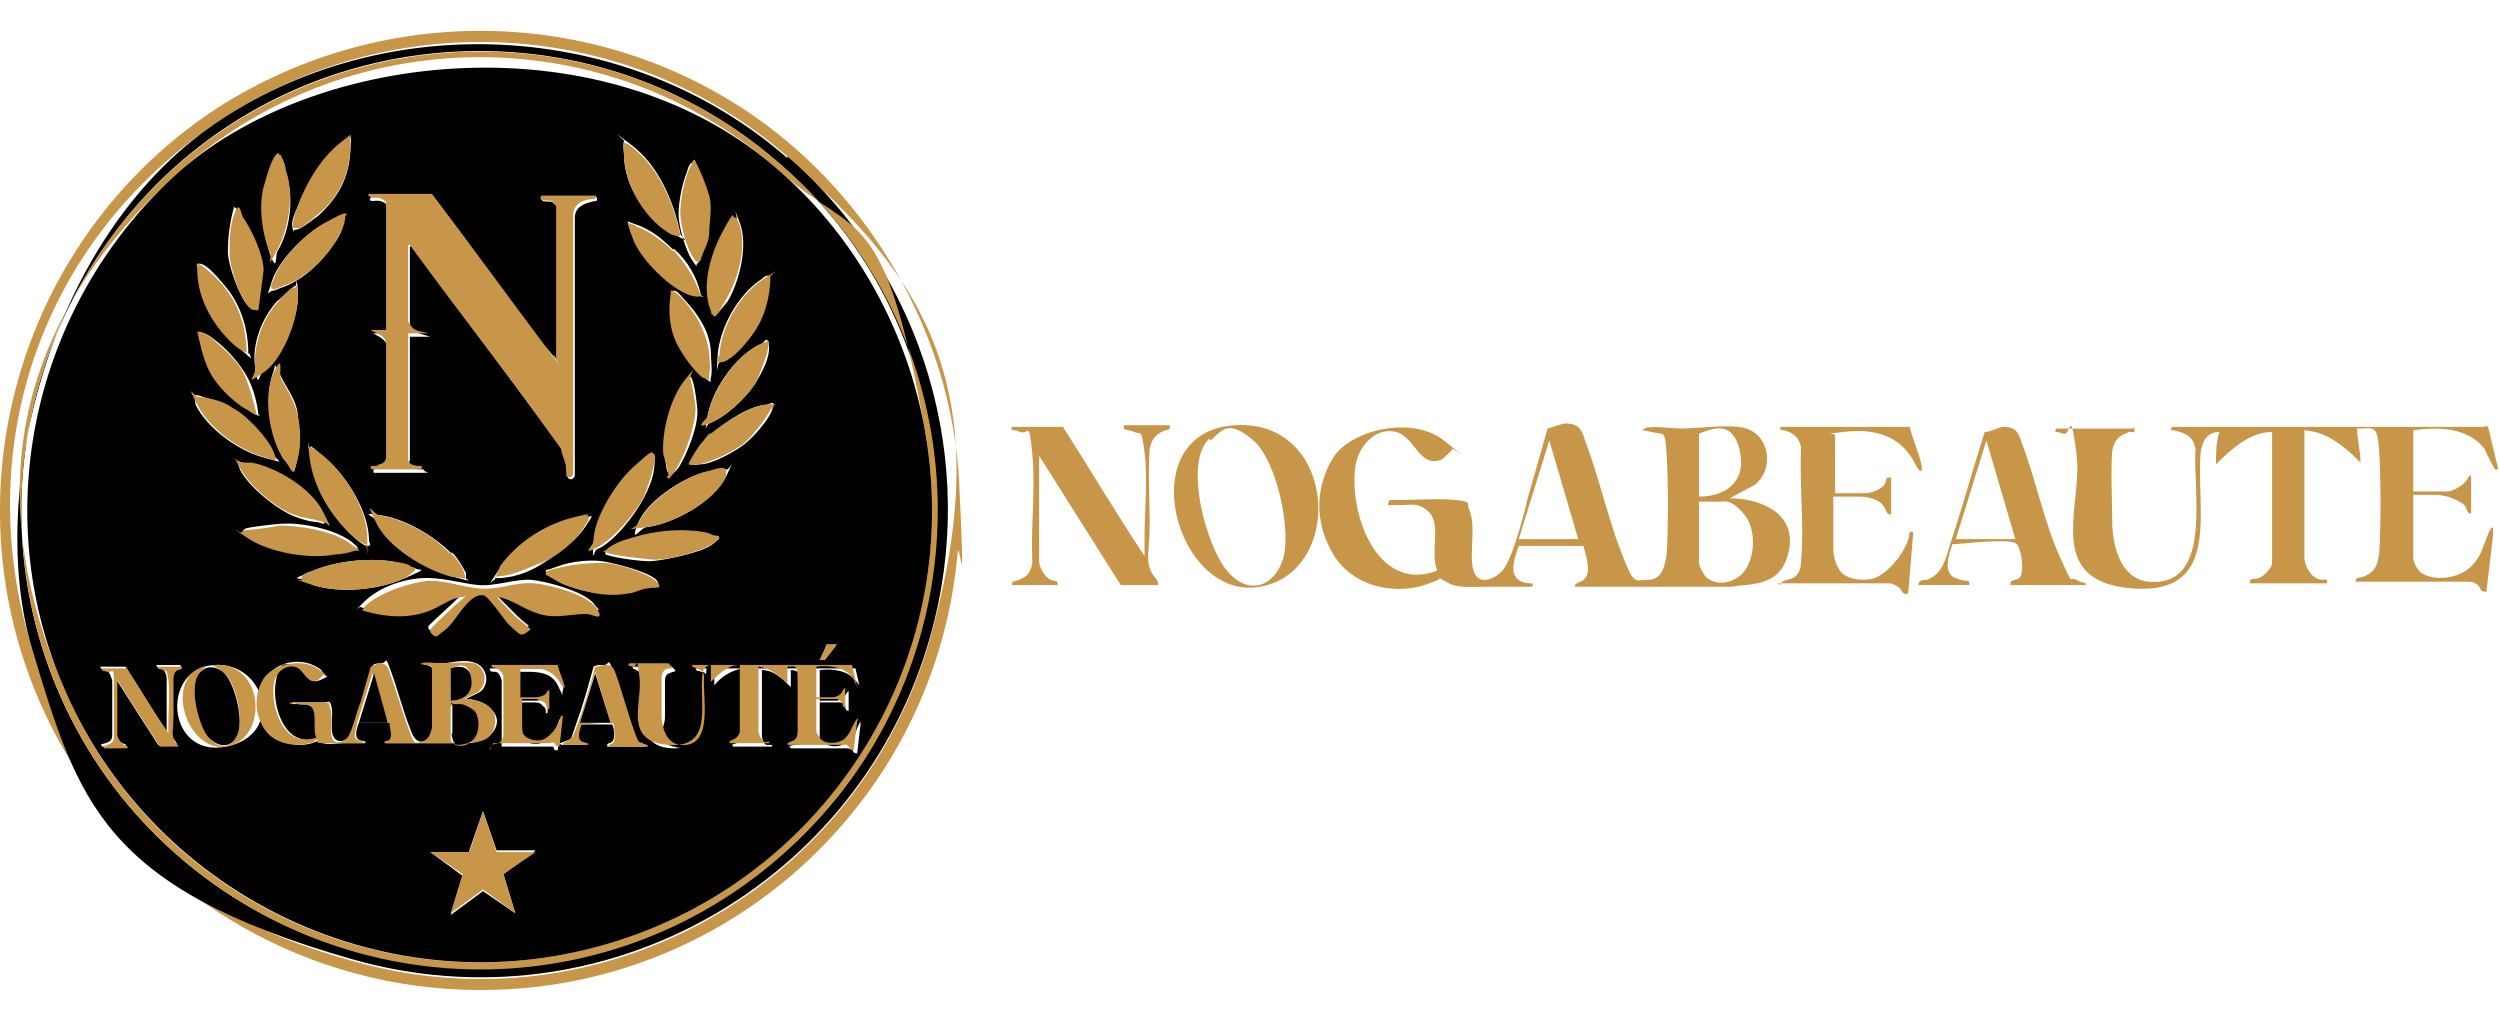 <svg xmlns="http://www.w3.org/2000/svg" id="Calque_1" viewBox="0 0 147 60"><defs><style>      .st0 {        fill: #c89649;      }      .st1 {        fill: #020101;      }    </style></defs><path class="st0" d="M45,7.3c6.6,4.9,11,12.8,11.4,21.1s0,2.9-.1,4.2c-1.3,14.2-13,25.2-27.2,25.6-9.9.3-19.2-4.6-24.6-12.9C-3.9,32.3-.2,14.9,12.7,6.4,22.6,0,35.5.3,45,7.3ZM46.3,9.2C36.9,1,23,.2,12.6,7.3S-1.7,26.6,1.9,38.2s9.9,15.8,18.8,18.3c14.7,4.2,29.9-4.4,34-19s-.4-21.3-8.4-28.2Z"></path><path class="st1" d="M46.3,9.2c8,6.9,11.3,18,8.4,28.2-4.1,14.6-19.3,23.2-34,19S4.6,47.1,1.9,38.2,2.7,14.1,12.6,7.3s24.2-6.3,33.7,2ZM45.7,9.5C34-.6,16.1,1.3,6.8,13.6S.2,43.2,12.6,52c11.6,8.2,27.7,5.9,36.6-5.1s7.6-28-3.5-37.4Z"></path><path class="st0" d="M45.7,9.5c11.1,9.4,12.6,26.1,3.5,37.4s-25,13.3-36.6,5.1C.2,43.2-2.5,25.8,6.8,13.6S34-.6,45.7,9.5ZM46,10.2c-10.2-9.2-25.7-9.1-35.8.2S-.7,30,3.7,40.3c5.1,12.2,18.5,18.8,31.3,15.4,13.3-3.5,21.8-16.7,19.4-30.3s-4-11.3-8.4-15.2Z"></path><path class="st1" d="M46,10.2c4.4,3.9,7.4,9.4,8.4,15.2,2.4,13.7-6.1,26.8-19.4,30.3-12.8,3.4-26.2-3.3-31.3-15.4C-.7,30,2,18,10.2,10.4s25.6-9.4,35.8-.2ZM20.6,8.1c0,0-.5.3-.6.4-.9.8-1.7,1.9-2.2,3s-.7,1.5-.6,1.9,0,.1.2.1c.3,0,1-.6,1.3-.8,1.2-1.1,1.8-2.2,1.9-3.8s0-.7,0-.7ZM36.7,8.4c-.1,0,0,.7,0,.8,0,1.7,1.3,3.7,2.8,4.5s.5.3.5,0c-.4-1.9-1.3-4-2.9-5.2s-.3-.2-.4-.2ZM16.4,9.1c-.3,0-.8,1.7-.9,2-.2,1.1,0,2.8.4,3.9s.3,0,.4-.2c.8-1.3,1-3.3.5-4.7s-.2-.7-.3-.9,0,0-.1,0ZM41.1,15.4c.1-.6.4-1.1.5-1.6s.2-1.6,0-2.2-.5-1.3-.8-2c-.2-.2-.4.4-.4.5-.3.7-.5,1.8-.5,2.5s.4,2.1.8,2.7.2.2.3.2ZM32.7,21.1c-.3-.3-.5-.6-.8-.9-2.2-2.9-4.3-5.8-6.4-8.6h-.1s-3.6,0-3.6,0c-.2.3.2.2.4.2s.4.1.5.2.1.2.1.2v7.4h-.9c0,0,0,0,0,0,.1,0,.2.1.4.2.2.1.5.4.5.6v6.7c0,.2-.2.3-.4.4s-.3,0-.4.1c-.1,0,0,.3,0,.2.9,0,1.8,0,2.7,0s.2,0,.2-.2c-.3,0-.7,0-.8-.3s0-.2,0-.2v-7.3s0,0,0,0h1.2c0-.1,0,0,0,0-.3-.1-.8-.2-1-.4s-.2-.3-.2-.3v-4.6h.1c3,4,6,8,8.9,12,0,.2.2.5.2.7s0,.6.1.9c.2.2.4,0,.4-.2v-15.1c0-.7.7-.9,1.3-1,0,0,0-.2,0-.2,0,0-1.6,0-1.8,0s-.4,0-.5,0-.7,0-.9,0-.1.1,0,.2.5,0,.6.1.3.3.3.3v9ZM14.7,18.1c0,0,.3.2.4,0l.3-2.3c0-.9-.7-2.4-1.2-3.1s-.4-.6-.5-.3c-.2.8-.3,1.6-.3,2.4s.7,2.7,1.2,3.2ZM20.3,12.7c-.1-.1-1.1.4-1.3.5-1.1.6-2.6,2.1-3,3.3s-.2.6,0,.6.5-.2.6-.2c1.1-.4,2-1.2,2.7-2.1s.9-1.3.9-2ZM43.2,12.8c0,0-.6.8-.6.9-.8,1.3-1.3,3.3-.7,4.7s0,.1.1.2c.1,0,.7-.8.8-.9.7-1.2,1.2-3.3.7-4.6s-.1-.3-.2-.2ZM39.6,14.7c-.6-.6-1.3-1.2-2.2-1.5s-.4-.2-.5-.2,0,0,0,0c0,0,.2.8.3.9.4,1.2,2.3,3.1,3.5,3.4s.4.1.5,0c-.2-1-.8-2-1.6-2.7ZM14.6,20.8c0-1.4-.4-2.8-1.3-3.9s-1.3-1.4-1.6-1.4,0,.3,0,.4c0,1.7,1.1,3.4,2.3,4.5s.6.5.7.4ZM45.3,16.2c-.2,0-.3,0-.5.2-1.4.9-2.5,2.9-2.6,4.5s0,.4.1.4c.4,0,1.7-1.3,1.9-1.7.7-.9,1-2.2,1-3.4ZM17.4,16.8c-.2,0-.9.8-1.1.9-.9,1-1.5,2.5-1.3,3.9s.2.4.5.2c1.2-.8,2.2-3.5,2-4.9s0-.2-.1-.2ZM39.5,17.1c-.1,0,0,.4,0,.5,0,.8,0,1.6.3,2.4s1,1.8,1.6,2.2.3.3.4,0,0-1.1,0-1.4c0-1.1-.6-2.1-1.3-2.9s-.7-.8-.9-.8ZM15.2,24.4c-.1-.8-.3-1.6-.7-2.3s-1-1.4-1.6-1.9-.8-.6-1.2-.7c.2.9.3,1.7.8,2.5s1.1,1.4,1.8,1.9.9.6,1,.5ZM43.4,21.2c-.8.8-1.6,2.1-1.8,3.3s-.1.5.1.4c1-.4,2.2-1.5,2.8-2.5s.8-1.7.7-2.2-.3,0-.4,0c-.5.2-1,.6-1.4,1ZM17.3,27.7s.2-.7.2-.8c.2-.8.1-1.8,0-2.6s-.6-1.4-1-2.2-.3-.7-.4-.3c-.5,1.2-.3,3.2.2,4.4s.4.7.6,1,.2.6.4.4ZM39.3,28c.1.1.5-.4.6-.5.5-.8,1.2-2.5,1.1-3.5s-.2-1.4-.3-1.7-.2,0-.3,0c-.9,1-1.4,3-1.3,4.4s.2.9.3,1.3ZM11.5,23.3c-.1,0,0,.4,0,.5.7,1.4,2.5,2.7,4,3.1s.8.3.5-.3-1.6-2.2-2.4-2.6-1-.4-1.5-.6-.6-.2-.7-.1ZM41.8,25.5c-.2.2-.4.4-.5.6s-.8,1.2-.7,1.2c0,.1.5,0,.6,0,.7,0,2.1-.8,2.6-1.2s1.4-1.4,1.6-2,0-.4-.3-.3c-.9,0-2.5,1-3.2,1.7ZM20.4,31.2c.2.2.9.9,1.2.9s.1-.2.1-.3c0-1.7-1.3-3.8-2.6-4.9s-.7-.5-.8-.5,0,.5,0,.6c.1,1.6,1.1,3.1,2.2,4.3ZM38.4,26.7c-.2,0-1.1.7-1.2.9-1,.9-2.2,2.9-2.3,4.3s0,.5.2.4c1-.4,2.3-2.1,2.8-3.1s.6-1.5.6-2.4c0,0,0,0-.1,0ZM14.1,27.2c-.2,0,0,.3,0,.4.5,1,2.2,2.4,3.3,2.8s1.1.2,1.6.4c.2,0,0-.5,0-.6-.7-1.3-2.7-2.6-4.2-2.9s-.6,0-.7,0ZM42.7,27.6c-.1,0-1.2.1-1.4.2-1.3.4-3.3,1.7-3.8,3s.2.2.5.2c1.6-.2,4-1.5,4.7-3s.2-.3,0-.4ZM26.5,32.5c-1-1-2.7-2-4.1-2.2s-.4,0-.2.4c.7,1.4,2.9,2.8,4.4,3.2s.8.2.8.1c0,0,0-.3,0-.3-.2-.4-.5-.9-.8-1.2ZM29.1,34c1,0,1.9-.3,2.7-.8s2-1.3,2.6-2.2.4-.6.1-.6-.5,0-.7.1c-1.7.3-3.4,1.4-4.4,2.9s-.4.6-.3.7ZM14.3,31.2c0,.1.2.3.3.3,1.2.9,3.7,1.4,5.2,1s.7-.2,1.1-.2-.2-.4-.3-.5c-1-.7-2.9-1.1-4.1-1-.2,0-2,.2-2.1.3ZM35.6,32.4c0,.1,0,.1,0,.2.5.2,2,.4,2.6.4s3.1-.5,3.7-1,.4-.3.2-.4c-.5,0-1-.3-1.5-.3-1.2-.1-2.6,0-3.8.5s-1,.4-1.3.7ZM24.4,33.4c-.5-.1-.9-.3-1.4-.4-1.5-.2-3.3,0-4.7.6s-.7.3-.5.5.5.2.6.3c1.6.5,3.8.3,5.4-.4s.8-.4.6-.6ZM32.1,33.6s0,.1,0,.1c.6.2,1.1.6,1.7.8.9.3,2.1.5,3.1.3s.8-.2,1.2-.3.8,0,.5-.4c-.5-.5-2.5-1-3.2-1.1s-1.8,0-2.6.3-.7.2-.7.2ZM29.1,34.9c.9,0,1.6.7,2.5,1s1.8.1,2.8,0,.9.1.6-.3c-.5-.8-2.8-1.4-3.7-1.5s-2.2.4-3.2.3-2.2-.5-3.4-.4-2.5.6-3.3,1.4-.2.2-.2.3c1.4.4,2.7.4,4,0s1.3-.7,2-.8c0,0-.2.2-.2.2-.6.6-1.2,1.1-1.8,1.7-.1.2.2.4.4.4s.8-.6.9-.8c.4-.5,1.1-1.7,1.8-1.6s1.2,1.4,1.5,1.7.6.6.7.6.6-.3.6-.3-.5-.4-.6-.5c-.4-.4-.9-.9-1.3-1.3s-.2-.2-.2-.3ZM49.2,37.9h-.6c0,.1-.4.9-.4.9,0,0,.2,0,.3,0l.7-.9ZM12.6,39.1c-3.2.2-2.8,5.5.7,4.8s2.3-5-.7-4.8ZM18.6,43.4c-1.8.6-2.6-1.8-2.4-3.2s.5-1.2,1.2-1,.7,1.1,1.4.8.3-.2.3-.3-.2-.2-.2-.3c-1-.8-2.6-.6-3.3.5s-.5,2.1,0,2.9,1.9,1.3,3,.8.2-.1.2-.1.2.1.2.2c.3.1.8,0,1.2,0s.9,0,1.3,0c0-.2-.3-.1-.4-.2-.3-.2-.1-.7,0-1,.6,0,1.3,0,1.9,0,.1.2.3.8,0,1s-.3,0-.3.2h4.7c.7,0,1.6-.3,1.8-1.1s-.9-1.5-1.8-1.5l.8-.4c.6-.4.5-1.4-.2-1.7s-1.5,0-2,0-1,0-1.1,0c0,.1.2.1.2.1.4.1.4.3.4.7,0,.8,0,2.1,0,3s-.1.7-.6.8-.7-.5-.8-.8c-.4-1-.7-2.2-1.1-3.3s-.2-.5-.6-.5-.5.1-.5.2c-.2.7-.4,1.4-.6,2.1s-.5,1.9-.8,2.1-.7.3-.9-.1,0-1.2-.1-1.7-.2-.3-.4-.3c-.5,0-1.2,0-1.7,0s-.2,0-.2,0,0,.1,0,.1.3,0,.4,0c.2,0,.7,0,.9.3.3.4,0,1.2.2,1.7ZM39.5,39.2h-2.3c0,.2.1.1.2.2.3.1.4.3.4.6.2,1.5-.6,3.9,1.7,4s1.9-2.4,2-4.1.2-.6.5-.6c0,.3,0,.7,0,1,.4-.5,1-.9,1.7-1v3.9c0,.2-.2.4-.4.5s-.3,0-.2.2h2.3s0,0,0-.1c0,0-.2,0-.3,0-.2,0-.3-.4-.3-.6v-3.8c.7,0,1.2.5,1.7,1,0-.3,0-.7,0-1,.5,0,.6.3.6.7,0,.8,0,2.1,0,3s0,.6-.4.7-.3,0-.2.2h3.3s.2,0,.3.1c.1,0,0,.2.3.2l.2-1.7c0-.2,0-.2-.1,0-.2.4-.2.7-.6,1s-1,.4-1.4.1-.3-.3-.3-.5v-1.9h.7c0,0,.4,0,.5,0s.3.1.3.2,0,.3.2.3v-1.1c0-.2-.2.2-.2.2,0,.1-.4.3-.5.3h-1v-1.8c.7-.1,1.6,0,2.1.6s.3.6.3.6,0,0,0,0l-.3-1.3h0c0,0-9.4,0-9.4,0,0,.2.2.1.3.2.3,0,.4.2.4.5-.1,1.2.6,4.2-1.4,4s-1.1-1.1-1.1-1.8,0-1.6,0-2.1.2-.5.5-.6.1,0,.1,0,0-.1,0-.1ZM28.9,43.9h3.3s.2,0,.3,0c.1,0,0,.3.3.2l.2-1.8s0,0-.1,0c0,0-.1.3-.2.5-.2.4-.5.8-.9.9s-.9,0-1.1-.3-.1-.4-.1-.5v-1.6s0,0,0,0h.8c.1,0,.4,0,.5.2.2.1.2.3.2.4s.1,0,.1,0v-1.1c-.2,0-.1,0-.2.2s-.4.2-.6.2h-.9s0,0,0,0v-1.7s.2,0,.3,0c.8,0,1.6,0,2,.8s.2.6.3.3-.3-1.1-.4-1.3h-3.9c0,.2.1.2.3.2.2,0,.3.2.4.5,0,1.1,0,2.3,0,3.4s0,.4-.3.5-.4,0-.4.2ZM38,43.9c0-.2-.2-.1-.3-.2-.3-.1-.4-.4-.5-.7-.5-1-.7-2.3-1.1-3.4s-.2-.5-.6-.5-.4,0-.6.1c-.3,1.1-.6,2.2-1,3.3s-.2.9-.7,1.1-.3,0-.2.2h1.5c0-.2-.2-.1-.4-.2-.4-.2-.2-.7,0-1,.2,0,1.9,0,1.9,0,.1.2.2.8,0,1s-.3,0-.3.3h2.2ZM7.4,39.2h-1.5c0,.2.2.1.3.2.3.1.3.4.4.6,0,1,0,2.2,0,3.2,0,.3-.1.4-.4.5s-.3,0-.2.2h1.4c0-.2,0-.1-.2-.2s-.4-.4-.4-.6v-3.2l2.5,3.9h1.1c0-.2-.2-.3-.3-.5-.1-.3,0-1,0-1.3,0-.7,0-1.6,0-2.2s.1-.4.3-.5.3,0,.2-.2h-1.4c0,.2.2.1.3.2.2.1.3.4.3.6,0,.8,0,1.8,0,2.5s0,.4,0,.6c-.9-1.3-1.6-2.6-2.5-3.9ZM27.6,50.1h-2.3l1.9,1.4-.7,2.3,1.9-1.4,1.9,1.3-.7-2.3,1.9-1.4h-2.3l-.8-2.3-.8,2.3Z"></path><g><path class="st0" d="M32.7,21.1v-9c0,0-.2-.3-.3-.3-.1,0-.6,0-.6-.1s0-.1,0-.2c.2,0,.7,0,.9,0s.4,0,.5,0,1.7,0,1.8,0,0,.1,0,.2c-.6,0-1.3.2-1.3,1v15.1c0,.3-.3.3-.4.2,0-.3,0-.6-.1-.9s-.2-.5-.2-.7c-2.9-4.1-6-8-8.9-12h-.1s0,4.5,0,4.5c0,0,.1.2.2.3.2.3.7.3,1,.4s0,0,0,0h-1.2s0,0,0,0v7.3s0,.2,0,.2c.1.3.6.3.8.3,0,.2,0,.2-.2.2-.9,0-1.8,0-2.7,0-.1,0-.2-.2,0-.2s.3,0,.4-.1c.2,0,.4-.2.4-.4v-6.7c0-.3-.3-.5-.5-.6s-.3-.1-.4-.2,0,0,0,0h.9v-7.4s0-.2-.1-.2c-.1-.1-.4-.2-.5-.2s-.6,0-.4-.2h3.6s.1,0,.1,0c2.2,2.9,4.3,5.8,6.4,8.6s.5.7.8.9Z"></path><path class="st0" d="M29.1,34.9s.2.2.2.3c.4.4.9,1,1.3,1.3s.6.5.6.5-.4.4-.6.3-.6-.5-.7-.6c-.3-.3-1.2-1.7-1.5-1.7-.7-.1-1.4,1.1-1.8,1.6s-.8.7-.9.8-.5-.2-.4-.4c.6-.6,1.2-1.2,1.8-1.7s.2-.2.2-.2c-.7,0-1.3.5-2,.8-1.3.5-2.6.4-4,0,0,0,.1-.2.2-.3.8-.7,2.2-1.2,3.3-1.4s2.2.3,3.4.4,2.1-.4,3.2-.3,3.2.7,3.7,1.5-.3.3-.6.3c-1,0-1.8.3-2.8,0s-1.6-.9-2.5-1Z"></path><path class="st0" d="M24.4,33.4c.2.1-.5.5-.6.6-1.5.7-3.8.9-5.4.4s-.5-.2-.6-.3c-.3-.2.3-.5.5-.5,1.4-.6,3.2-.8,4.7-.6s.9.3,1.4.4Z"></path><path class="st0" d="M29.1,34c0,0,.3-.6.3-.7,1-1.4,2.7-2.5,4.4-2.9s.5-.1.7-.1c.3,0,0,.5-.1.6-.5.9-1.6,1.8-2.6,2.2s-1.8.8-2.7.8Z"></path><path class="st0" d="M38.4,26.7c0,0,.1,0,.1,0,0,.8-.3,1.6-.6,2.4s-1.8,2.6-2.8,3.1-.2-.1-.2-.4c0-1.3,1.3-3.4,2.3-4.3s1-.9,1.2-.9Z"></path><path class="st0" d="M20.4,31.2c-1.1-1.1-2-2.7-2.2-4.3s0-.5,0-.6.7.4.8.5c1.3,1.1,2.6,3.1,2.6,4.9s0,.3-.1.3c-.3,0-1-.7-1.2-.9Z"></path><path class="st0" d="M35.6,32.4c.2-.3.9-.6,1.3-.7,1.2-.4,2.5-.6,3.8-.5s1,.3,1.5.3c.2,0,0,.3-.2.4-.6.5-2.9,1.1-3.7,1s-2.1-.2-2.6-.4-.2,0,0-.2Z"></path><path class="st0" d="M32.1,33.6c0,0,.6-.2.7-.2.8-.2,1.7-.3,2.6-.3s2.7.6,3.2,1.1-.2.3-.5.4c-.4,0-.8.3-1.2.3-1,.2-2.1,0-3.1-.3s-1.1-.5-1.7-.8c0,0,0-.1,0-.1Z"></path><path class="st0" d="M26.5,32.5c.3.3.7.8.8,1.2s.1.3,0,.3-.7-.1-.8-.1c-1.5-.4-3.7-1.7-4.4-3.2s-.2-.5.2-.4c1.4.2,3.2,1.2,4.1,2.2Z"></path><path class="st0" d="M14.3,31.2c0,0,1.9-.2,2.1-.3,1.2,0,3.1.3,4.1,1s.6.4.3.5-.7.2-1.1.2c-1.5.3-3.9-.1-5.2-1s-.3-.2-.3-.3Z"></path><path class="st0" d="M36.7,8.4c.1,0,.3.1.4.2,1.6,1.2,2.5,3.3,2.9,5.2,0,.2-.4,0-.5,0-1.5-.8-2.7-2.8-2.8-4.5s0-.8,0-.8Z"></path><path class="st0" d="M20.6,8.1c0,0,0,.6,0,.7-.1,1.6-.7,2.8-1.9,3.8s-1,.8-1.3.8-.2,0-.2-.1c0-.4.4-1.5.6-1.9.5-1.1,1.2-2.2,2.2-3s.5-.4.6-.4Z"></path><path class="st0" d="M42.7,27.6c0,0,0,.3,0,.4-.7,1.5-3.1,2.8-4.7,3s-.6.1-.5-.2c.6-1.3,2.5-2.6,3.8-3s1.2-.3,1.4-.2Z"></path><path class="st0" d="M14.1,27.2c0,0,.5,0,.7,0,1.5.3,3.5,1.5,4.2,2.9s.3.6,0,.6c-.5-.2-1.1-.2-1.6-.4-1.1-.3-2.8-1.8-3.3-2.8s-.2-.3,0-.4Z"></path><path class="st0" d="M39.6,14.7c.7.8,1.3,1.7,1.6,2.7-.2.1-.4,0-.5,0-1.2-.3-3.1-2.2-3.5-3.4s-.3-.9-.3-.9,0,0,0,0c0,0,.4.1.5.2.8.3,1.6.9,2.2,1.5Z"></path><path class="st0" d="M20.3,12.7c0,.7-.5,1.4-.9,2-.7.9-1.6,1.7-2.7,2.1s-.5.2-.6.2c-.3,0-.1-.4,0-.6.4-1.2,1.9-2.7,3-3.3s1.2-.6,1.3-.5Z"></path><path class="st0" d="M45.3,16.2c0,1.2-.3,2.4-1,3.4s-1.5,1.7-1.9,1.7-.2-.3-.1-.4c.1-1.7,1.2-3.6,2.6-4.5s.3-.2.5-.2Z"></path><path class="st0" d="M41.8,25.5c.7-.6,2.3-1.6,3.2-1.7s.5,0,.3.3c-.3.6-1.1,1.6-1.6,2s-1.9,1.1-2.6,1.2-.5,0-.6,0,.6-1.1.7-1.2c.2-.2.3-.4.5-.6Z"></path><path class="st0" d="M39.3,28c0-.4-.2-.9-.3-1.3-.1-1.3.4-3.3,1.3-4.4s.2-.3.3,0,.3,1.4.3,1.7c0,1-.6,2.7-1.1,3.5s-.5.7-.6.5Z"></path><path class="st0" d="M14.6,20.8c0,0-.6-.3-.7-.4-1.3-1.1-2.3-2.8-2.3-4.5s0-.4,0-.4c.3,0,1.4,1.1,1.6,1.4.9,1.1,1.3,2.5,1.3,3.9Z"></path><path class="st0" d="M16.4,9.1c0,0,0,0,.1,0,.1.2.3.6.3.9.5,1.4.2,3.4-.5,4.7s-.3.5-.4.2c-.5-1.1-.7-2.8-.4-3.9s.6-2,.9-2Z"></path><path class="st0" d="M14.7,18.1c-.6-.5-1.2-2.4-1.2-3.2s0-1.6.3-2.4.4.2.5.3c.5.7,1.2,2.2,1.2,3.1l-.3,2.3c0,.1-.3,0-.4,0Z"></path><path class="st0" d="M43.2,12.8c.1,0,.2.2.2.2.6,1.4,0,3.4-.7,4.6s-.6,1-.8.9,0-.1-.1-.2c-.6-1.5,0-3.4.7-4.7s.6-.9.6-.9Z"></path><path class="st0" d="M43.4,21.2c.4-.4.9-.8,1.4-1s.4-.2.4,0c0,.5-.5,1.7-.7,2.2-.5.9-1.8,2.1-2.8,2.5s-.1-.3-.1-.4c.2-1.1,1-2.5,1.8-3.3Z"></path><path class="st0" d="M15.2,24.4c-.1.1-.8-.4-1-.5-.7-.5-1.4-1.2-1.8-1.9s-.6-1.6-.8-2.5c.4,0,.9.4,1.2.7.6.5,1.3,1.2,1.6,1.9s.5,1.5.7,2.3Z"></path><path class="st0" d="M11.5,23.3c0,0,.5.1.7.1.5.1,1.1.3,1.5.6.8.4,2.1,1.8,2.4,2.6s0,.4-.5.3c-1.5-.4-3.3-1.7-4-3.1s-.2-.5,0-.5Z"></path><path class="st0" d="M41.1,15.4c-.1,0-.2,0-.3-.2-.4-.5-.8-2-.8-2.7s.2-1.8.5-2.5.3-.7.4-.5c.3.6.6,1.3.8,2s0,1.6,0,2.2-.4,1.1-.5,1.6Z"></path><path class="st0" d="M17.3,27.7c-.1.2-.3-.3-.4-.4-.2-.3-.5-.7-.6-1-.5-1.2-.8-3.1-.2-4.4s.3.2.4.3c.4.8.8,1.3,1,2.2s.2,1.8,0,2.6-.2.7-.2.8Z"></path><path class="st0" d="M17.4,16.8c.1,0,.1,0,.1.2.2,1.4-.8,4.1-2,4.9s-.5.3-.5-.2c-.1-1.4.4-2.9,1.3-3.9s.9-.9,1.1-.9Z"></path><path class="st0" d="M39.5,17.1c.2,0,.8.6.9.8.7.8,1.2,1.9,1.3,2.9s0,1.1,0,1.4-.2,0-.4,0c-.6-.5-1.3-1.5-1.6-2.2s-.4-1.6-.3-2.4,0-.5,0-.5Z"></path></g><path class="st0" d="M49.2,37.9l-.7.9c0,0-.2,0-.3,0,0,0,.4-.8.4-.9h.6Z"></path><polygon class="st0" points="27.6 50.1 28.4 47.7 29.2 50.1 31.5 50.1 29.6 51.4 30.3 53.7 28.4 52.3 26.5 53.7 27.2 51.4 25.3 50.1 27.6 50.1"></polygon><g><path class="st0" d="M18.6,43.4c-.2-.4,0-1.3-.2-1.7s-.6-.2-.9-.3-.3,0-.4,0,0-.1,0-.1c0,0,.2,0,.2,0,.5,0,1.2,0,1.7,0s.3.1.4.3c.2.5,0,1.2.1,1.7s.6.4.9.1.6-1.7.8-2.1c.2-.7.4-1.4.6-2.1,0,0,.5-.2.5-.2.4,0,.5.2.6.5.4,1.1.7,2.2,1.1,3.3s.4.9.8.8.5-.4.6-.8c0-.8,0-2.1,0-3s0-.6-.4-.7-.3,0-.2-.1.9,0,1.1,0c.5,0,1.5-.1,2,0,.7.3.8,1.2.2,1.7l-.8.4c.9,0,2,.4,1.8,1.5s-1,1-1.8,1.1h-4.7c0-.2.2-.1.3-.2.2-.2,0-.7,0-1-.6,0-1.3,0-1.9,0,0,.3-.3.8,0,1s.4,0,.4.2c-.4,0-.9,0-1.3,0s-.8,0-1.2,0-.2-.2-.2-.2c0,0-.2,0-.2.1-1,.4-2.4.2-3-.8s-.5-2.1,0-2.9,2.3-1.3,3.3-.5.3.2.2.3-.3.3-.3.3c-.7.3-.8-.7-1.4-.8s-1.1.4-1.2,1c-.2,1.4.6,3.8,2.4,3.2ZM26.5,41.2c.8,0,1.4-.5,1.2-1.4s-.7-.7-1.2-.5v1.9ZM22.8,42.5l-.9-2.9-.9,2.9h1.8ZM26.5,41.4v1.8s0,.2,0,.3c.2.4.6.4.9.3.6-.2.8-1.4.4-1.9s-.6-.4-.8-.4h-.6Z"></path><path class="st0" d="M39.5,39.2s0,.1,0,.1-.1,0-.1,0c-.3,0-.5.2-.5.6,0,.6,0,1.5,0,2.1s.2,1.7,1.1,1.8c2,.2,1.3-2.8,1.4-4,0-.3-.2-.4-.4-.5s-.3,0-.3-.2h9.4c0,0,0,0,0,0l.3,1.3s0,0,0,0c0,0-.2-.5-.3-.6-.5-.6-1.4-.7-2.1-.6v1.8h1c.1,0,.4-.1.5-.3s.2-.3.2-.2v1.1c-.2,0-.1-.2-.2-.3s-.2-.2-.3-.2-.4,0-.5,0h-.7v1.9c0,.1.2.4.3.5.4.3,1.1.2,1.4-.1s.4-.7.6-1,.2-.1.1,0l-.2,1.7c-.2,0-.1,0-.3-.2s-.2-.1-.3-.1h-3.3c0-.2.1-.1.2-.2.4-.1.4-.4.4-.7,0-.8,0-2.1,0-3s-.2-.7-.6-.7c0,.3,0,.7,0,1-.5-.5-1-.9-1.7-1v3.8c0,.2.2.5.3.6s.2,0,.3,0,0,.1,0,.1h-2.3c0-.2,0-.1.2-.2s.4-.3.4-.5v-3.9c-.7,0-1.2.5-1.7,1,0-.3,0-.7,0-1-.3,0-.5.3-.5.6-.2,1.7.7,4.3-2,4.1s-1.5-2.5-1.7-4-.1-.5-.4-.6-.3,0-.2-.2h2.3Z"></path><path class="st0" d="M12.6,39.1c3-.2,3.2,4.4.7,4.8s-3.9-4.7-.7-4.8ZM11.8,39.5c-.8.7-.1,3.2.5,3.9s1.4.6,1.7-.3-.1-3-.9-3.6-.9-.4-1.3,0Z"></path><path class="st0" d="M7.4,39.2c.8,1.3,1.6,2.6,2.5,3.9,0-.2,0-.4,0-.6,0-.8.1-1.8,0-2.5s-.1-.5-.3-.6-.4,0-.3-.2h1.4c0,.2,0,.1-.2.2-.2,0-.3.3-.3.5,0,.7,0,1.5,0,2.2s-.1,1,0,1.3.2.3.3.5h-1.1l-2.5-3.9v3.2c0,.2.2.5.4.6s.2,0,.2.2h-1.4c0-.2.1-.1.2-.2.3-.1.4-.2.4-.5,0-1.1,0-2.2,0-3.2s-.1-.5-.4-.6-.3,0-.3-.2h1.5Z"></path><path class="st0" d="M28.9,43.9c0-.2.2-.1.4-.2.2-.1.3-.3.3-.5,0-1.1,0-2.3,0-3.4,0-.2-.2-.4-.4-.5s-.3,0-.3-.2h3.9c0,.2.4,1.1.4,1.3,0,.2-.3-.3-.3-.3-.4-.7-1.2-.9-2-.8s-.3,0-.3,0v1.7s0,0,0,0h.9c.2,0,.5-.1.6-.2s0-.2.2-.2v1.1s0,0-.1,0,0-.3-.2-.4-.4-.2-.5-.2h-.8s0,0,0,0v1.6c0,.1,0,.4.1.5.2.3.8.4,1.1.3s.7-.5.9-.9.1-.4.2-.5,0,0,.1,0l-.2,1.8c-.2,0-.2-.1-.3-.2s-.2,0-.3,0h-3.3Z"></path><path class="st0" d="M38,43.9h-2.2c0-.2.2-.1.3-.3s0-.8,0-1-1.7,0-1.9,0c-.1.3-.3.8,0,1s.4,0,.4.2h-1.5c0-.2.1-.1.2-.2.5-.2.5-.7.7-1.1.4-1.1.7-2.2,1-3.3.2,0,.4-.1.6-.1.4,0,.5.2.6.5.4,1.1.7,2.3,1.1,3.4s.3.5.5.7.3,0,.3.2ZM35.9,42.5l-.9-3-.9,3h1.8Z"></path><path class="st1" d="M26.5,41.4h.6c.2,0,.7.3.8.4.4.5.3,1.7-.4,1.9s-.8.1-.9-.3,0-.2,0-.3v-1.8Z"></path><polygon class="st1" points="22.8 42.5 21.1 42.5 22 39.6 22.8 42.5"></polygon><path class="st1" d="M26.5,41.2v-1.9c.5-.2,1.1-.1,1.2.5.2.9-.4,1.4-1.2,1.4Z"></path><path class="st1" d="M11.8,39.5c.4-.4.9-.3,1.3,0,.7.6,1.2,2.7.9,3.6s-1.1.9-1.7.3-1.3-3.2-.5-3.9Z"></path><polygon class="st1" points="35.9 42.5 34.1 42.5 35 39.6 35.9 42.5"></polygon></g><g><path class="st0" d="M84.5,33.5c-.4-.9.2-2.6-.4-3.3s-1.2-.5-1.7-.5-.5,0-.7,0,0-.2,0-.3c0,0,.4,0,.5,0,1.1,0,2.4-.1,3.4,0s.6.2.8.6c.4,1,0,2.4.2,3.4s1.1.8,1.7.2,1.3-3.3,1.5-4.2c.4-1.4.8-2.8,1.2-4.2,0,0,.9-.3,1-.3.8,0,1,.3,1.2,1,.8,2.1,1.3,4.4,2.1,6.5s.8,1.7,1.6,1.7,1-.8,1.1-1.5c.1-1.6.1-4.2,0-5.8s-.1-1.2-.9-1.4-.6,0-.4-.2,1.8,0,2.1,0c1.1,0,3-.3,3.9,0,1.4.5,1.6,2.4.5,3.3l-1.5.8c1.7,0,3.9.8,3.5,3s-2.1,2-3.4,2.2h-9.2c0-.3.4-.2.6-.5.4-.4,0-1.5-.1-1.9-1.2,0-2.5,0-3.8,0-.2.6-.6,1.6,0,2s.9,0,.8.4c-.9,0-1.7,0-2.6,0s-1.7.1-2.3-.2-.5-.3-.5-.3c0,0-.3.2-.4.2-2,.9-4.7.4-5.9-1.6s-1-4.1,0-5.7,4.6-2.5,6.5-1,.5.4.5.5-.5.5-.6.6c-1.3.6-1.6-1.3-2.7-1.6s-2.2.7-2.4,2c-.4,2.7,1.2,7.4,4.7,6.2ZM99.9,29.2c1.7,0,2.8-1,2.4-2.7s-1.4-1.4-2.4-1v3.7ZM92.8,31.7l-1.7-5.8-1.8,5.8h3.5ZM99.9,29.5v3.6s.1.4.2.5c.3.7,1.2.8,1.8.5,1.3-.5,1.5-2.8.7-3.8s-1.2-.8-1.5-.8h-1.2Z"></path><path class="st0" d="M125.5,25.1s0,.3,0,.3-.2,0-.3,0c-.6.2-.9.5-1,1.1-.1,1.1,0,3,0,4.2s.4,3.3,2.1,3.5c3.9.4,2.6-5.5,2.8-7.8-.1-.5-.3-.8-.9-1s-.6,0-.5-.3h18.4c0-.1.2,0,.2,0l.6,2.5c0,0-.1,0-.2,0,0,0-.5-.9-.6-1.2-1-1.3-2.8-1.3-4.2-1.1v3.6h2c.3,0,.8-.3,1-.5s.4-.7.4-.3v2.1c-.3,0-.2-.3-.4-.5s-.5-.3-.7-.4-.7-.2-.9-.2h-1.4v3.7c0,.3.3.8.5.9.8.5,2.1.3,2.8-.3s.8-1.3,1.1-2,.3-.3.3,0l-.4,3.4c-.4,0-.3-.2-.5-.4s-.5-.2-.6-.2h-6.6c0-.3.3-.2.5-.3.7-.3.8-.7.9-1.4.1-1.6.1-4.2,0-5.9s-.3-1.4-1.3-1.4c0,.7.2,1.3.2,2-.9-.9-1.9-1.8-3.3-1.9v7.5c0,.4.3,1,.7,1.2s.5,0,.6.1,0,.2,0,.2h-4.5c0-.4.2-.2.5-.3s.8-.6.8-.9v-7.7c-1.3,0-2.4,1-3.3,1.9,0-.6,0-1.3.2-1.9-.7,0-1,.5-1.1,1.2-.3,3.3,1.3,8.4-4,8s-2.9-4.9-3.3-7.9-.3-1-.8-1.2-.5,0-.4-.3h4.5Z"></path><path class="st0" d="M72.7,25c5.9-.3,6.4,8.6,1.4,9.5s-7.7-9.2-1.4-9.5ZM71.1,25.8c-1.5,1.4-.2,6.2,1,7.7s2.7,1.1,3.3-.5-.3-5.9-1.7-7.1-1.8-.7-2.5,0Z"></path><path class="st0" d="M62.5,25.1c1.6,2.5,3.2,5.2,4.8,7.6,0-.4,0-.7,0-1.1,0-1.5.2-3.5,0-5s-.2-1-.6-1.2-.7,0-.6-.4h2.7c0,.4-.2.2-.5.4-.4.2-.6.5-.7,1-.1,1.3,0,3,0,4.4s-.2,2,0,2.6.5.6.5,1h-2.2l-4.8-7.6v6.2c0,.4.4,1,.7,1.1s.4,0,.4.3h-2.7c0-.3.2-.2.4-.3.5-.2.7-.4.8-1-.1-2.1.2-4.3,0-6.4s-.2-1.1-.7-1.3-.6,0-.5-.3h2.9Z"></path><path class="st0" d="M104.7,34.4c0-.3.5-.3.7-.4.4-.2.5-.6.5-1,.2-2.1-.1-4.5,0-6.7-.1-.5-.3-.7-.7-.9s-.6,0-.5-.3h7.6c0,.3.8,2.2.7,2.5-.1.4-.5-.6-.6-.7-.9-1.4-2.4-1.7-4-1.5s-.5,0-.5.2v3.4s0,0,0,0h1.8c.3,0,.9-.2,1.1-.5s0-.5.4-.4v2.1s-.1.1-.2,0-.2-.5-.5-.7-.8-.3-1.1-.3h-1.6s0,0,0,0v3.1c0,.3.1.8.3,1.1.3.7,1.5.8,2.1.6s1.4-1,1.8-1.8.2-.8.3-.9.1,0,.2,0l-.3,3.6c-.4.1-.3-.2-.6-.4s-.5-.2-.5-.2h-6.6Z"></path><path class="st0" d="M122.6,34.4h-4.4c0-.4.4-.2.6-.5s.1-1.5-.2-1.9-3.3,0-3.8,0c-.2.6-.6,1.7.2,2s.8,0,.8.4h-3c0-.3.3-.3.5-.3,1-.4,1.1-1.3,1.4-2.2.7-2.1,1.3-4.3,2-6.5.4,0,.8-.3,1.1-.3.8,0,.9.4,1.1,1,.8,2.1,1.3,4.6,2.2,6.6s.5,1.1,1,1.4.6,0,.5.4ZM118.5,31.7l-1.7-5.8-1.8,5.8h3.6Z"></path></g></svg>